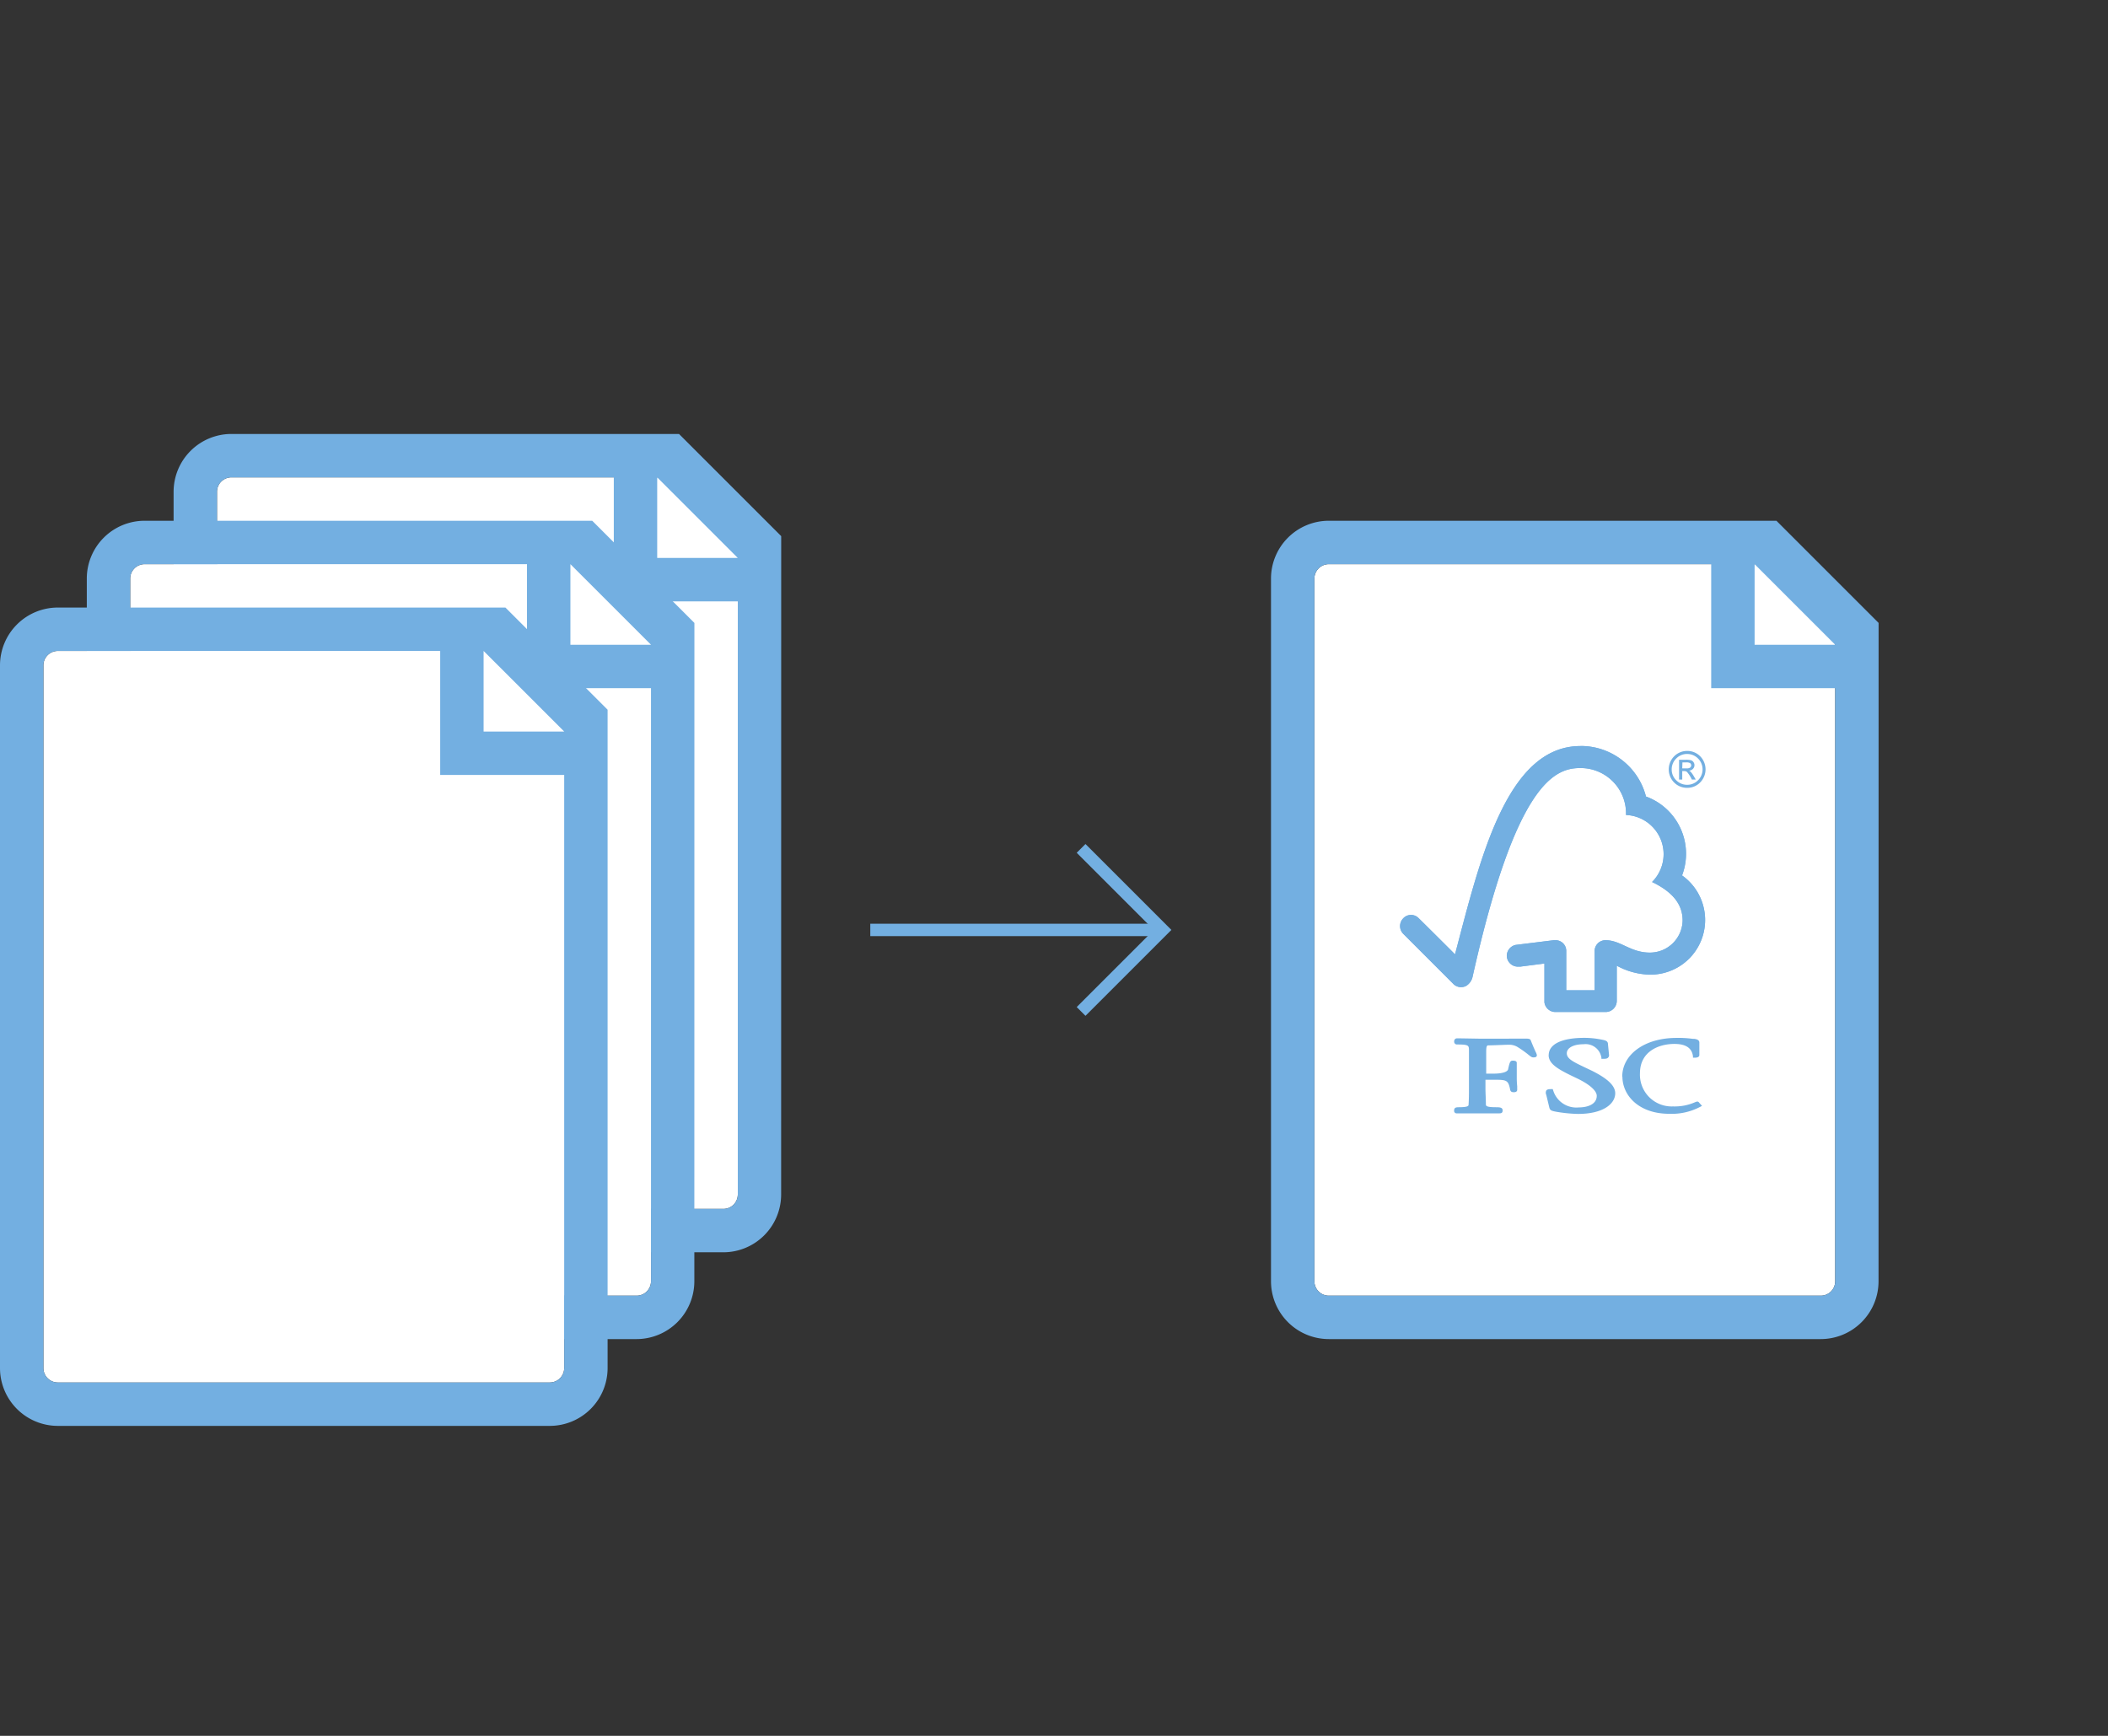 <svg id="_1" data-name="1" xmlns="http://www.w3.org/2000/svg" viewBox="0 0 340 280"><rect x="0" y="0" width="340" height="280" fill="#333333" stroke="none"/><defs><style>.cls-1{fill:#fff;}.cls-2{fill:#73afe1;}.cls-3,.cls-4{fill:none;}.cls-4{stroke:#73afe1;stroke-miterlimit:10;stroke-width:2px;}</style></defs><title>papiermanagement-03</title><path class="cls-1" d="M116.67,195H37.33A2.33,2.33,0,0,1,35,192.67V79.34A2.33,2.33,0,0,1,37.33,77H109l10,9V192.67A2.33,2.33,0,0,1,116.67,195Z"/><path class="cls-2" d="M126,86.48,109.52,70H37.33A9.33,9.33,0,0,0,28,79.33V192.67A9.33,9.33,0,0,0,37.33,202h79.33a9.33,9.33,0,0,0,9.33-9.33ZM106,77l13,13H106Zm10.67,118H37.33A2.33,2.33,0,0,1,35,192.67V79.34A2.33,2.33,0,0,1,37.33,77H99V97h20v95.67A2.33,2.33,0,0,1,116.67,195Z"/><path class="cls-1" d="M102.67,209H23.33A2.33,2.33,0,0,1,21,206.67V93.34A2.33,2.33,0,0,1,23.33,91H95l10,9V206.67A2.33,2.33,0,0,1,102.67,209Z"/><path class="cls-2" d="M112,100.48,95.52,84H23.33A9.33,9.33,0,0,0,14,93.33V206.67A9.33,9.33,0,0,0,23.33,216h79.33a9.33,9.33,0,0,0,9.33-9.33ZM92,91l13,13H92Zm10.67,118H23.33A2.33,2.33,0,0,1,21,206.67V93.34A2.33,2.33,0,0,1,23.33,91H85v20h20v95.67A2.33,2.33,0,0,1,102.67,209Z"/><path class="cls-1" d="M88.67,223H9.33A2.33,2.33,0,0,1,7,220.67V107.34A2.33,2.33,0,0,1,9.33,105H81l10,9V220.67A2.33,2.33,0,0,1,88.67,223Z"/><path class="cls-2" d="M98,114.48,81.52,98H9.33A9.33,9.33,0,0,0,0,107.33V220.67A9.33,9.33,0,0,0,9.33,230H88.67A9.33,9.33,0,0,0,98,220.67ZM78,105l13,13H78ZM88.67,223H9.33A2.33,2.33,0,0,1,7,220.67V107.34A2.33,2.33,0,0,1,9.33,105H71v20H91v95.67A2.33,2.33,0,0,1,88.67,223Z"/><path class="cls-1" d="M293.67,209H214.33a2.33,2.33,0,0,1-2.33-2.33V93.34A2.33,2.33,0,0,1,214.33,91H286l10,9V206.67A2.33,2.33,0,0,1,293.67,209Z"/><path class="cls-2" d="M303,100.48,286.52,84H214.33A9.33,9.33,0,0,0,205,93.33V206.67a9.33,9.33,0,0,0,9.33,9.33h79.33a9.33,9.33,0,0,0,9.33-9.33ZM283,91l13,13H283Zm10.67,118H214.33a2.33,2.33,0,0,1-2.33-2.33V93.34A2.33,2.33,0,0,1,214.33,91H276v20h20v95.67A2.33,2.33,0,0,1,293.67,209Z"/><path class="cls-2" d="M254.91,120.34c-12,0-16.27,18.62-20.23,33.6-1.42-1.44-5.83-5.81-5.83-5.8a1.71,1.71,0,0,0-2.53,0,1.78,1.78,0,0,0,0,2.48l8,8a1.76,1.76,0,0,0,2.19.39,2.32,2.32,0,0,0,1-1.44c7-31.35,13.29-33.68,17.37-33.68a7.32,7.32,0,0,1,7.38,7.57,6.33,6.33,0,0,1,4.2,10.81c3.41,1.64,4.93,3.66,4.93,6.22a5.28,5.28,0,0,1-5.29,5.17c-3.12,0-4.7-2-7.13-2a1.74,1.74,0,0,0-1.77,1.75v6.33h-4.58v-6.31a1.72,1.72,0,0,0-1.65-1.77,3.48,3.48,0,0,0-.38,0l-6.14.76a1.82,1.82,0,0,0-1.42,1.74,1.79,1.79,0,0,0,1.88,1.76c.14,0,.32,0,.3,0l3.89-.5v6.25a1.79,1.79,0,0,0,1.7,1.57H259a1.8,1.8,0,0,0,1.77-1.77v-5.7a11.55,11.55,0,0,0,5.29,1.44,8.81,8.81,0,0,0,5.24-16,9.83,9.83,0,0,0-5.82-12.73,10.86,10.86,0,0,0-10.55-8.15"/><path class="cls-2" d="M254.91,120.34c-12,0-16.27,18.62-20.23,33.6-1.42-1.44-5.83-5.81-5.83-5.8a1.71,1.71,0,0,0-2.53,0,1.78,1.78,0,0,0,0,2.48l8,8a1.76,1.76,0,0,0,2.19.39,2.32,2.32,0,0,0,1-1.44c7-31.35,13.29-33.68,17.37-33.68a7.32,7.32,0,0,1,7.38,7.57,6.33,6.33,0,0,1,4.2,10.81c3.41,1.64,4.93,3.66,4.93,6.22a5.28,5.28,0,0,1-5.29,5.17c-3.12,0-4.7-2-7.13-2a1.74,1.74,0,0,0-1.77,1.75v6.33h-4.58v-6.31a1.72,1.72,0,0,0-1.65-1.77,3.48,3.48,0,0,0-.38,0l-6.14.76a1.82,1.82,0,0,0-1.42,1.74,1.79,1.79,0,0,0,1.88,1.76c.14,0,.32,0,.3,0l3.89-.5v6.25a1.79,1.79,0,0,0,1.7,1.57H259a1.8,1.8,0,0,0,1.77-1.77v-5.7a11.55,11.55,0,0,0,5.29,1.44,8.81,8.81,0,0,0,5.24-16,9.83,9.83,0,0,0-5.82-12.73,10.86,10.86,0,0,0-10.55-8.15"/><path class="cls-2" d="M249.78,170.19c0,1.48,1.65,2.36,4.36,3.65,2.16,1,3.4,2.07,3.4,2.92,0,1.38-1.5,1.87-2.89,1.87a3.9,3.9,0,0,1-4.15-2.79l-.06-.16h-.18c-.38,0-.69,0-.86.23a.81.81,0,0,0,0,.7s.48,2,.48,2c.12.48.3.56,1.07.71a23.54,23.54,0,0,0,3.57.36c4.13,0,6-1.67,6-3.33,0-1.21-1.2-2.36-3.79-3.65l-1.18-.56c-1.77-.85-2.84-1.35-2.84-2.24s1.11-1.46,2.7-1.46a2.58,2.58,0,0,1,2.88,2.16l0,.19h.19c.46,0,.75,0,.92-.23a.5.5,0,0,0,.12-.42l-.17-1.71c0-.54-.46-.63-1.05-.74a13.84,13.84,0,0,0-2.78-.28c-3.59,0-5.73,1-5.73,2.8"/><path class="cls-2" d="M261.68,173.66c0,3,2.6,6,7.56,6a9.84,9.84,0,0,0,5-1.13l.28-.15-.46-.51,0,0a.36.36,0,0,0-.37-.18l-.24.08a8.16,8.16,0,0,1-3.61.7,5.12,5.12,0,0,1-5.33-5.35c0-3.5,3-4.73,5.55-4.73,1.84,0,2.83.65,3,2l0,.22h.23c.21,0,.8,0,.8-.43v-2c0-.5-.57-.57-.82-.61l-.24,0a16.71,16.71,0,0,0-2.65-.15c-5.06,0-8.73,2.63-8.73,6.27"/><path class="cls-2" d="M243,167.54l-4.47,0-3-.05H235a.44.44,0,0,0-.45.46.45.45,0,0,0,.49.53c1.8,0,1.87.16,1.89.84v.43l0,1.84v4c0,.66,0,1.7-.06,2.54,0,.24,0,.47-1.62.47-.44,0-.71.09-.71.52a.4.4,0,0,0,.43.47h.1c.19,0,.69,0,3.18,0,2.65,0,3.19,0,3.37,0h.09c.35,0,.65,0,.65-.47s-.41-.52-1.08-.52c-1.6,0-1.61-.23-1.62-.47,0-.78-.07-1.81-.07-2.54v-1.42H241c2,0,2.28.05,2.58,1.63.08.34.35.38.59.38.48,0,.54-.26.54-.38l0-.59a11.94,11.94,0,0,1-.07-1.33v-2.42c0-.37-.43-.37-.67-.37-.39,0-.48.25-.73,1.4-.11.43-1,.69-2.32.69h-1.21v-3.56c0-1,.17-1,.38-1,.78,0,2.69-.1,3.26-.1a2.58,2.58,0,0,1,1.37.34,16.73,16.73,0,0,1,1.85,1.31c.31.25.48.39.73.39s.58,0,.58-.37a1.44,1.44,0,0,0-.18-.48c-.17-.37-.45-1-.8-1.89-.1-.29-.44-.29-1.07-.29Z"/><path class="cls-2" d="M272.13,121.13a2.88,2.88,0,0,1,2.1.87,3,3,0,0,1,0,4.2,2.87,2.87,0,0,1-2.11.88,2.91,2.91,0,0,1-2.11-.87,3,3,0,0,1,0-4.2,2.91,2.91,0,0,1,2.11-.88m0,5.46a2.43,2.43,0,0,0,1.76-.73,2.48,2.48,0,0,0,0-3.51,2.46,2.46,0,0,0-1.76-.73,2.4,2.4,0,0,0-1.76.73,2.43,2.43,0,0,0-.73,1.76,2.39,2.39,0,0,0,.73,1.75,2.44,2.44,0,0,0,1.76.73m1.39-.84h-.63a5.25,5.25,0,0,0-.78-1.23.7.7,0,0,0-.46-.14h-.31v1.37h-.51v-3.2h1.11a3.3,3.3,0,0,1,.77.07.75.75,0,0,1,.43.3.81.81,0,0,1,.17.5.85.85,0,0,1-.23.59,1,1,0,0,1-.68.3h0c.19,0,.44.31.75.8Zm-2.18-1.81H272a1,1,0,0,0,.61-.13.46.46,0,0,0,0-.71,1.16,1.16,0,0,0-.65-.12h-.6Z"/><polyline class="cls-3" points="198.86 65.54 212.02 78.69 198.86 91.84"/><line class="cls-4" x1="187.52" y1="150" x2="140.37" y2="150"/><polyline class="cls-4" points="174.37 136.85 187.52 150 174.37 163.15"/></svg>